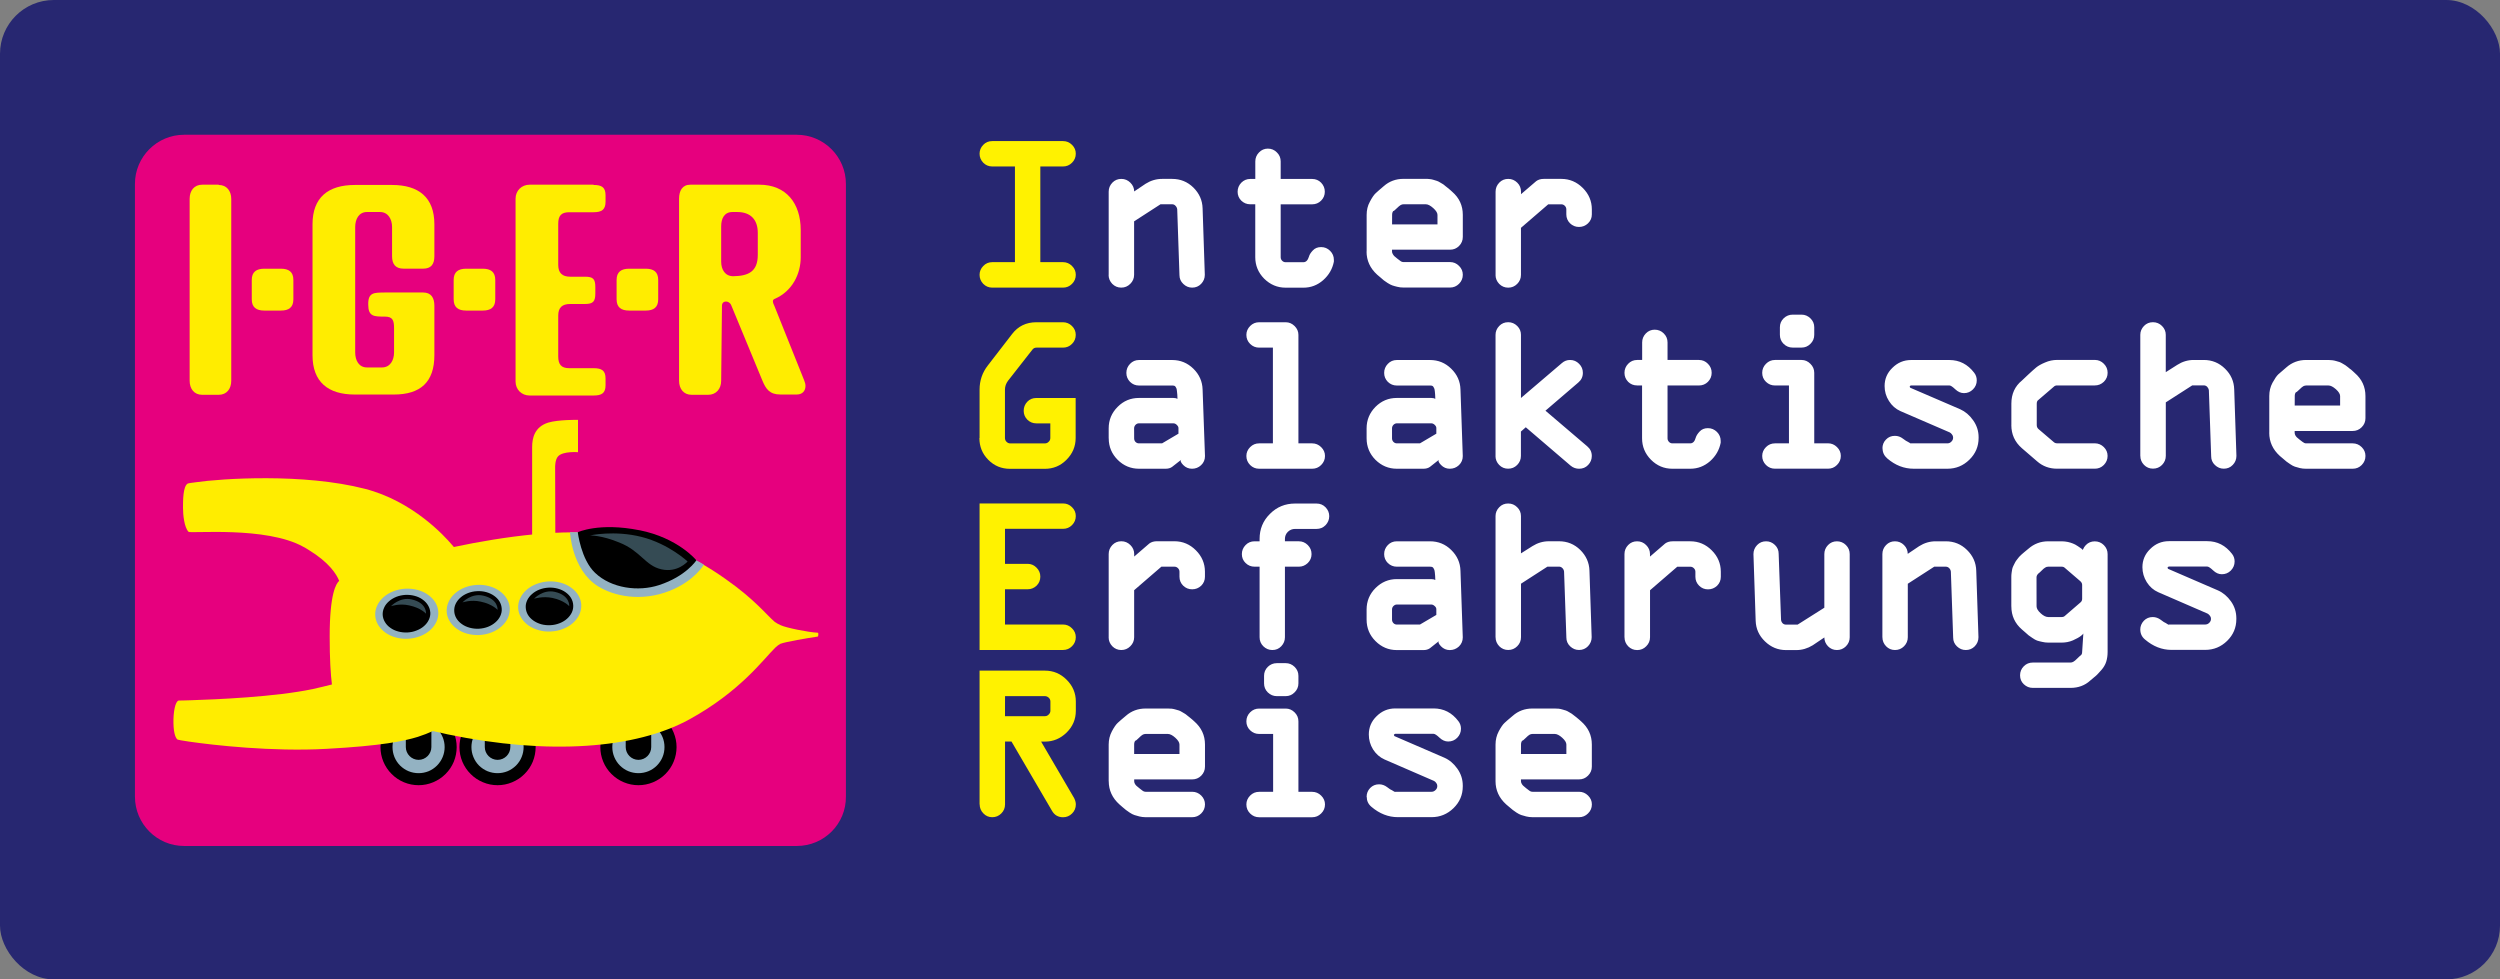 <?xml version="1.0" encoding="UTF-8" standalone="no"?>
<!-- Created with Inkscape (http://www.inkscape.org/) -->

<svg
   width="56.54mm"
   height="22.15mm"
   viewBox="0 0 56.54 22.15"
   version="1.1"
   id="svg5212"
   xmlns="http://www.w3.org/2000/svg"
   xmlns:svg="http://www.w3.org/2000/svg">
  <rect x="0" y="0" width="56.54" height="22.15" fill="#808080" stroke="none"/>
  <defs
     id="defs5209">
    <clipPath
       id="clip-0">
      <path
         clip-rule="nonzero"
         d="M 43.297,43.297 H 88.863 V 88.863 H 43.297 Z m 0,0"
         id="path534" />
    </clipPath>
  </defs>
  <g
     id="layer1"
     transform="translate(-76.73,-137.425)">
    <rect
       style="fill:#272771;fill-opacity:1;stroke-width:0.209;paint-order:markers stroke fill"
       id="rect5735"
       width="56.54"
       height="22.15"
       x="76.73"
       y="137.425"
       ry="1.217" />
    <g
       id="g7887"
       transform="translate(13.131,44.047)">
      <g
         clip-path="url(#clip-0)"
         id="g553"
         transform="matrix(0.353,0,0,0.353,51.367,81.142)">
        <path
           fill-rule="nonzero"
           fill="#e6007e"
           fill-opacity="1"
           d="M 85.699,88.863 H 46.445 c -1.734,0 -3.148,-1.414 -3.148,-3.164 V 46.445 c 0,-1.734 1.414,-3.148 3.148,-3.148 h 39.254 c 1.734,0 3.148,1.414 3.148,3.148 v 39.254 c 0.016,1.75 -1.398,3.164 -3.148,3.164 z m 0,0"
           id="path551" />
      </g>
      <path
         fill-rule="nonzero"
         fill="#000000"
         fill-opacity="1"
         d="m 73.927,110.274 c 0,0.114 -0.022,0.225 -0.065,0.331 -0.044,0.105 -0.106,0.198 -0.187,0.278 -0.081,0.081 -0.174,0.143 -0.28,0.187 -0.106,0.044 -0.215,0.066 -0.329,0.066 -0.114,0 -0.225,-0.022 -0.331,-0.066 -0.105,-0.044 -0.198,-0.106 -0.278,-0.187 -0.081,-0.08 -0.143,-0.174 -0.187,-0.278 -0.044,-0.106 -0.066,-0.216 -0.066,-0.331 0,-0.114 0.022,-0.223 0.066,-0.329 0.044,-0.106 0.106,-0.198 0.187,-0.28 0.08,-0.081 0.174,-0.143 0.278,-0.187 0.106,-0.043 0.216,-0.065 0.331,-0.065 0.114,0 0.223,0.022 0.329,0.065 0.106,0.044 0.198,0.106 0.28,0.187 0.081,0.081 0.143,0.174 0.187,0.28 0.043,0.106 0.065,0.215 0.065,0.329 z m 0,0"
         id="path555"
         style="stroke-width:0.353" />
      <path
         fill-rule="nonzero"
         fill="#93b2c2"
         fill-opacity="1"
         d="m 73.655,110.274 c 0,0.079 -0.015,0.154 -0.045,0.226 -0.03,0.072 -0.073,0.136 -0.128,0.192 -0.055,0.055 -0.119,0.098 -0.19,0.128 -0.073,0.029 -0.147,0.044 -0.226,0.044 -0.079,0 -0.154,-0.015 -0.226,-0.044 -0.072,-0.03 -0.136,-0.073 -0.192,-0.128 -0.055,-0.055 -0.098,-0.12 -0.128,-0.192 -0.029,-0.072 -0.044,-0.147 -0.044,-0.226 0,-0.079 0.015,-0.153 0.044,-0.226 0.03,-0.072 0.073,-0.135 0.128,-0.19 0.055,-0.055 0.12,-0.098 0.192,-0.128 0.072,-0.03 0.147,-0.045 0.226,-0.045 0.079,0 0.153,0.015 0.226,0.045 0.072,0.03 0.135,0.073 0.19,0.128 0.055,0.055 0.098,0.119 0.128,0.19 0.03,0.073 0.045,0.147 0.045,0.226 z m 0,0"
         id="path557"
         style="stroke-width:0.353" />
      <path
         fill-rule="nonzero"
         fill="#000000"
         fill-opacity="1"
         d="m 75.713,110.274 c 0,0.114 -0.022,0.225 -0.065,0.331 -0.044,0.105 -0.106,0.198 -0.187,0.278 -0.08,0.081 -0.174,0.143 -0.28,0.187 -0.105,0.044 -0.215,0.066 -0.329,0.066 -0.114,0 -0.225,-0.022 -0.329,-0.066 -0.106,-0.044 -0.2,-0.106 -0.28,-0.187 -0.081,-0.08 -0.143,-0.174 -0.187,-0.278 -0.044,-0.106 -0.066,-0.216 -0.066,-0.331 0,-0.114 0.022,-0.223 0.066,-0.329 0.044,-0.106 0.106,-0.198 0.187,-0.28 0.08,-0.081 0.174,-0.143 0.28,-0.187 0.105,-0.043 0.215,-0.065 0.329,-0.065 0.114,0 0.225,0.022 0.329,0.065 0.106,0.044 0.2,0.106 0.28,0.187 0.081,0.081 0.143,0.174 0.187,0.28 0.043,0.106 0.065,0.215 0.065,0.329 z m 0,0"
         id="path559"
         style="stroke-width:0.353" />
      <path
         fill-rule="nonzero"
         fill="#93b2c2"
         fill-opacity="1"
         d="m 75.441,110.274 c 0,0.079 -0.015,0.154 -0.045,0.226 -0.029,0.072 -0.072,0.136 -0.127,0.192 -0.057,0.055 -0.12,0.098 -0.192,0.128 -0.073,0.029 -0.147,0.044 -0.226,0.044 -0.079,0 -0.153,-0.015 -0.226,-0.044 -0.072,-0.03 -0.136,-0.073 -0.192,-0.128 -0.055,-0.055 -0.098,-0.12 -0.127,-0.192 -0.03,-0.072 -0.045,-0.147 -0.045,-0.226 0,-0.079 0.015,-0.153 0.045,-0.226 0.029,-0.072 0.072,-0.135 0.127,-0.19 0.055,-0.055 0.12,-0.098 0.192,-0.128 0.073,-0.03 0.147,-0.045 0.226,-0.045 0.079,0 0.153,0.015 0.226,0.045 0.072,0.03 0.135,0.073 0.192,0.128 0.055,0.055 0.098,0.119 0.127,0.19 0.03,0.073 0.045,0.147 0.045,0.226 z m 0,0"
         id="path561"
         style="stroke-width:0.353" />
      <path
         fill-rule="nonzero"
         fill="#000000"
         fill-opacity="1"
         d="m 78.9,110.274 c 0,0.114 -0.022,0.225 -0.066,0.331 -0.043,0.105 -0.106,0.198 -0.186,0.278 -0.081,0.081 -0.175,0.143 -0.28,0.187 -0.106,0.044 -0.216,0.066 -0.331,0.066 -0.114,0 -0.223,-0.022 -0.329,-0.066 -0.106,-0.044 -0.198,-0.106 -0.28,-0.187 -0.08,-0.08 -0.143,-0.174 -0.186,-0.278 -0.044,-0.106 -0.066,-0.216 -0.066,-0.331 0,-0.114 0.022,-0.223 0.066,-0.329 0.043,-0.106 0.106,-0.198 0.186,-0.28 0.081,-0.081 0.174,-0.143 0.28,-0.187 0.106,-0.043 0.215,-0.065 0.329,-0.065 0.114,0 0.225,0.022 0.331,0.065 0.105,0.044 0.198,0.106 0.28,0.187 0.08,0.081 0.143,0.174 0.186,0.28 0.044,0.106 0.066,0.215 0.066,0.329 z m 0,0"
         id="path563"
         style="stroke-width:0.353" />
      <path
         fill-rule="nonzero"
         fill="#93b2c2"
         fill-opacity="1"
         d="m 78.627,110.274 c 0,0.079 -0.014,0.154 -0.044,0.226 -0.03,0.072 -0.073,0.136 -0.128,0.192 -0.055,0.055 -0.119,0.098 -0.192,0.128 -0.072,0.029 -0.147,0.044 -0.226,0.044 -0.077,0 -0.153,-0.015 -0.225,-0.044 -0.073,-0.03 -0.136,-0.073 -0.192,-0.128 -0.055,-0.055 -0.098,-0.12 -0.128,-0.192 -0.03,-0.072 -0.045,-0.147 -0.045,-0.226 0,-0.079 0.015,-0.153 0.045,-0.226 0.03,-0.072 0.073,-0.135 0.128,-0.19 0.055,-0.055 0.119,-0.098 0.192,-0.128 0.072,-0.03 0.147,-0.045 0.225,-0.045 0.079,0 0.154,0.015 0.226,0.045 0.073,0.03 0.136,0.073 0.192,0.128 0.055,0.055 0.098,0.119 0.128,0.19 0.03,0.073 0.044,0.147 0.044,0.226 z m 0,0"
         id="path565"
         style="stroke-width:0.353" />
      <path
         fill-rule="nonzero"
         fill="#000000"
         fill-opacity="1"
         d="m 73.355,110.274 c 0,0.158 -0.131,0.289 -0.289,0.289 -0.158,0 -0.289,-0.131 -0.289,-0.289 v -0.59 h 0.579 z m 0,0"
         id="path567"
         style="stroke-width:0.353" />
      <path
         fill-rule="nonzero"
         fill="#000000"
         fill-opacity="1"
         d="m 75.141,110.274 c 0,0.158 -0.131,0.289 -0.289,0.289 -0.158,0 -0.289,-0.131 -0.289,-0.289 v -0.59 h 0.579 z m 0,0"
         id="path569"
         style="stroke-width:0.353" />
      <path
         fill-rule="nonzero"
         fill="#000000"
         fill-opacity="1"
         d="m 78.327,110.274 c 0,0.158 -0.13,0.289 -0.289,0.289 -0.158,0 -0.288,-0.131 -0.288,-0.289 v -0.59 h 0.577 z m 0,0"
         id="path571"
         style="stroke-width:0.353" />
      <path
         fill-rule="nonzero"
         fill="#ffed00"
         fill-opacity="1"
         d="m 82.098,107.688 c -0.227,-0.011 -0.726,-0.113 -0.845,-0.171 -0.029,-0.011 -0.103,-0.051 -0.131,-0.073 -0.193,-0.164 -0.442,-0.499 -1.112,-0.97 -0.692,-0.488 -1.933,-1.242 -4.309,-1.014 -0.646,0.062 -1.271,0.169 -1.837,0.289 l -0.051,-0.058 c -0.158,-0.186 -0.879,-0.98 -1.962,-1.258 -1.384,-0.357 -3.249,-0.233 -3.832,-0.147 -0.018,0 -0.029,0.006 -0.04,0.006 0,0 -0.005,0 -0.005,0 -0.018,0 -0.029,0.006 -0.045,0.006 0,0 0,0 -0.005,0 -0.012,0 -0.023,0.006 -0.034,0.006 0,0 -0.005,0 -0.005,0 -0.011,0 -0.017,0.006 -0.023,0.006 0,0 0,0 -0.005,0 -0.005,0 -0.011,0.007 -0.017,0.007 -0.102,0.068 -0.102,0.379 -0.102,0.544 0,0.164 0.028,0.442 0.124,0.544 0.04,0.045 1.758,-0.131 2.598,0.34 0.04,0.022 0.073,0.039 0.107,0.062 0.477,0.289 0.641,0.555 0.703,0.708 -0.068,0.057 -0.215,0.289 -0.215,1.254 0,0.515 0.022,0.861 0.051,1.089 -0.131,0.033 -0.271,0.068 -0.426,0.102 -0.85,0.181 -2.205,0.237 -2.773,0.255 -0.124,0.006 -0.266,0.006 -0.266,0.006 -0.08,0.017 -0.125,0.266 -0.119,0.515 0.005,0.249 0.057,0.346 0.095,0.369 0.012,0.006 0.103,0.022 0.256,0.045 0.544,0.079 1.877,0.232 3.107,0.164 1.258,-0.068 1.757,-0.176 2.068,-0.271 0.125,-0.04 0.238,-0.085 0.34,-0.131 0.107,0.022 0.216,0.045 0.329,0.073 2.29,0.477 4.264,0.329 5.478,-0.34 1.151,-0.634 1.667,-1.355 1.939,-1.621 0.045,-0.04 0.08,-0.069 0.113,-0.085 0.114,-0.045 0.619,-0.131 0.845,-0.164 0.018,0 0.018,-0.085 0.007,-0.085 z m 0,0"
         id="path573"
         style="stroke-width:0.353" />
      <path
         fill-rule="nonzero"
         fill="#93b2c2"
         fill-opacity="1"
         d="m 76.49,105.415 c 0,0 0.04,0.85 0.63,1.22 0.362,0.226 0.981,0.362 1.633,0.102 0.561,-0.227 0.765,-0.59 0.765,-0.59 0,0 -0.748,-0.455 -1.524,-0.619 -0.653,-0.136 -1.503,-0.113 -1.503,-0.113 z m 0,0"
         id="path575"
         style="stroke-width:0.353" />
      <path
         fill-rule="nonzero"
         fill="#000000"
         fill-opacity="1"
         d="m 78.061,105.369 c 0.879,0.176 1.287,0.681 1.287,0.681 0,0 -0.233,0.362 -0.845,0.561 -0.466,0.153 -1.078,0.074 -1.446,-0.278 -0.318,-0.3 -0.391,-0.918 -0.391,-0.918 0,0 0.481,-0.227 1.395,-0.045 z m 0,0"
         id="path577"
         style="stroke-width:0.353" />
      <path
         fill-rule="nonzero"
         fill="#354b54"
         fill-opacity="1"
         d="m 76.938,105.488 c 0,0 0.555,-0.124 1.174,0.034 0.617,0.158 1.038,0.555 1.038,0.555 0,0 -0.227,0.262 -0.595,0.176 -0.362,-0.08 -0.466,-0.415 -0.952,-0.606 -0.397,-0.165 -0.664,-0.16 -0.664,-0.16 z m 0,0"
         id="path579"
         style="stroke-width:0.353" />
      <path
         fill-rule="nonzero"
         fill="#93b2c2"
         fill-opacity="1"
         d="m 73.512,107.221 c 0.004,0.074 -0.01,0.147 -0.043,0.219 -0.033,0.072 -0.081,0.135 -0.145,0.192 -0.065,0.057 -0.139,0.102 -0.226,0.135 -0.085,0.033 -0.176,0.052 -0.27,0.057 -0.095,0.006 -0.187,-0.004 -0.276,-0.029 -0.09,-0.023 -0.168,-0.061 -0.238,-0.11 -0.069,-0.05 -0.124,-0.109 -0.164,-0.176 -0.04,-0.068 -0.061,-0.138 -0.065,-0.214 -0.004,-0.074 0.01,-0.149 0.043,-0.219 0.033,-0.072 0.081,-0.135 0.145,-0.192 0.065,-0.057 0.139,-0.102 0.226,-0.135 0.085,-0.033 0.176,-0.052 0.27,-0.058 0.095,-0.004 0.187,0.006 0.276,0.029 0.09,0.025 0.168,0.062 0.238,0.112 0.069,0.05 0.124,0.107 0.164,0.175 0.04,0.068 0.061,0.139 0.065,0.215 z m 0,0"
         id="path581"
         style="stroke-width:0.353" />
      <path
         fill-rule="nonzero"
         fill="#000000"
         fill-opacity="1"
         d="m 73.331,107.229 c 0.003,0.057 -0.008,0.112 -0.033,0.165 -0.025,0.054 -0.061,0.101 -0.109,0.143 -0.048,0.043 -0.105,0.076 -0.171,0.101 -0.065,0.026 -0.132,0.04 -0.204,0.044 -0.07,0.003 -0.141,-0.004 -0.207,-0.022 -0.068,-0.018 -0.127,-0.045 -0.179,-0.083 -0.054,-0.037 -0.094,-0.081 -0.124,-0.132 -0.03,-0.051 -0.047,-0.105 -0.05,-0.16 -0.003,-0.057 0.008,-0.112 0.033,-0.165 0.023,-0.054 0.061,-0.101 0.109,-0.143 0.048,-0.043 0.105,-0.076 0.169,-0.102 0.065,-0.025 0.134,-0.039 0.204,-0.043 0.072,-0.003 0.141,0.004 0.208,0.022 0.068,0.018 0.127,0.045 0.179,0.083 0.052,0.037 0.094,0.081 0.124,0.132 0.03,0.051 0.047,0.103 0.05,0.16 z m 0,0"
         id="path583"
         style="stroke-width:0.353" />
      <path
         fill-rule="nonzero"
         fill="#354b54"
         fill-opacity="1"
         d="m 72.441,107.088 c 0,0 0.198,-0.216 0.471,-0.153 0.346,0.079 0.322,0.322 0.322,0.322 0,0 -0.113,-0.13 -0.379,-0.187 -0.222,-0.051 -0.415,0.018 -0.415,0.018 z m 0,0"
         id="path585"
         style="stroke-width:0.353" />
      <path
         fill-rule="nonzero"
         fill="#93b2c2"
         fill-opacity="1"
         d="m 75.128,107.136 c 0.004,0.074 -0.011,0.147 -0.043,0.219 -0.033,0.072 -0.081,0.135 -0.146,0.192 -0.063,0.057 -0.139,0.102 -0.225,0.135 -0.085,0.033 -0.176,0.052 -0.271,0.058 -0.094,0.004 -0.186,-0.006 -0.274,-0.029 -0.09,-0.025 -0.168,-0.062 -0.238,-0.112 -0.069,-0.05 -0.124,-0.107 -0.164,-0.175 -0.04,-0.068 -0.062,-0.139 -0.066,-0.215 -0.003,-0.074 0.011,-0.147 0.044,-0.219 0.032,-0.072 0.08,-0.135 0.145,-0.192 0.065,-0.057 0.139,-0.102 0.225,-0.135 0.087,-0.033 0.176,-0.052 0.271,-0.057 0.095,-0.006 0.186,0.004 0.276,0.029 0.088,0.023 0.168,0.061 0.237,0.11 0.07,0.05 0.125,0.109 0.164,0.176 0.04,0.068 0.062,0.138 0.066,0.214 z m 0,0"
         id="path587"
         style="stroke-width:0.353" />
      <path
         fill-rule="nonzero"
         fill="#000000"
         fill-opacity="1"
         d="m 74.946,107.145 c 0.004,0.055 -0.007,0.11 -0.032,0.164 -0.025,0.054 -0.062,0.102 -0.11,0.143 -0.048,0.043 -0.105,0.077 -0.169,0.102 -0.065,0.025 -0.132,0.039 -0.204,0.043 -0.072,0.004 -0.141,-0.004 -0.208,-0.022 -0.066,-0.018 -0.127,-0.045 -0.179,-0.083 -0.052,-0.037 -0.094,-0.081 -0.124,-0.132 -0.029,-0.05 -0.045,-0.103 -0.048,-0.16 -0.003,-0.057 0.007,-0.112 0.032,-0.165 0.025,-0.052 0.062,-0.101 0.11,-0.143 0.048,-0.043 0.105,-0.076 0.169,-0.101 0.065,-0.025 0.132,-0.04 0.204,-0.043 0.072,-0.004 0.141,0.003 0.208,0.021 0.066,0.018 0.127,0.047 0.179,0.084 0.052,0.037 0.094,0.08 0.124,0.131 0.029,0.051 0.045,0.105 0.048,0.161 z m 0,0"
         id="path589"
         style="stroke-width:0.353" />
      <path
         fill-rule="nonzero"
         fill="#354b54"
         fill-opacity="1"
         d="m 74.058,107.002 c 0,0 0.198,-0.215 0.47,-0.153 0.346,0.08 0.324,0.322 0.324,0.322 0,0 -0.113,-0.13 -0.38,-0.186 -0.22,-0.051 -0.413,0.017 -0.413,0.017 z m 0,0"
         id="path591"
         style="stroke-width:0.353" />
      <path
         fill-rule="nonzero"
         fill="#93b2c2"
         fill-opacity="1"
         d="m 76.745,107.056 c 0.004,0.076 -0.011,0.149 -0.043,0.22 -0.033,0.07 -0.081,0.135 -0.146,0.192 -0.063,0.057 -0.139,0.101 -0.225,0.134 -0.085,0.035 -0.176,0.052 -0.271,0.058 -0.094,0.006 -0.186,-0.004 -0.274,-0.029 -0.09,-0.025 -0.168,-0.061 -0.238,-0.11 -0.07,-0.05 -0.124,-0.109 -0.164,-0.176 -0.04,-0.068 -0.062,-0.139 -0.066,-0.214 -0.004,-0.076 0.011,-0.149 0.044,-0.219 0.032,-0.072 0.08,-0.136 0.145,-0.193 0.065,-0.057 0.139,-0.101 0.225,-0.134 0.087,-0.033 0.176,-0.052 0.271,-0.058 0.095,-0.004 0.186,0.006 0.276,0.029 0.088,0.025 0.168,0.062 0.237,0.112 0.07,0.05 0.124,0.107 0.164,0.175 0.04,0.068 0.062,0.139 0.066,0.214 z m 0,0"
         id="path593"
         style="stroke-width:0.353" />
      <path
         fill-rule="nonzero"
         fill="#000000"
         fill-opacity="1"
         d="m 76.563,107.065 c 0.003,0.057 -0.007,0.112 -0.032,0.165 -0.025,0.052 -0.062,0.101 -0.11,0.143 -0.048,0.043 -0.105,0.076 -0.169,0.101 -0.065,0.025 -0.132,0.04 -0.204,0.043 -0.072,0.004 -0.141,-0.003 -0.208,-0.021 -0.066,-0.019 -0.127,-0.047 -0.179,-0.084 -0.052,-0.037 -0.094,-0.08 -0.124,-0.131 -0.029,-0.051 -0.045,-0.105 -0.048,-0.161 -0.004,-0.055 0.007,-0.11 0.032,-0.164 0.025,-0.054 0.062,-0.102 0.11,-0.143 0.048,-0.043 0.105,-0.077 0.169,-0.102 0.065,-0.025 0.132,-0.039 0.204,-0.043 0.072,-0.004 0.141,0.004 0.208,0.022 0.066,0.018 0.127,0.045 0.179,0.083 0.052,0.037 0.094,0.081 0.124,0.132 0.029,0.05 0.045,0.103 0.048,0.16 z m 0,0"
         id="path595"
         style="stroke-width:0.353" />
      <path
         fill-rule="nonzero"
         fill="#354b54"
         fill-opacity="1"
         d="m 75.679,106.917 c 0,0 0.198,-0.215 0.47,-0.153 0.346,0.08 0.324,0.324 0.324,0.324 0,0 -0.114,-0.131 -0.38,-0.187 -0.22,-0.045 -0.413,0.017 -0.413,0.017 z m 0,0"
         id="path597"
         style="stroke-width:0.353" />
      <path
         fill-rule="nonzero"
         fill="#ffed00"
         fill-opacity="1"
         d="m 75.634,105.851 c 0,0 0,-2.161 0,-2.365 0,-0.204 0.057,-0.453 0.362,-0.55 0.227,-0.069 0.675,-0.063 0.675,-0.063 v 0.732 c 0,0 -0.335,-0.028 -0.448,0.091 -0.074,0.074 -0.069,0.249 -0.069,0.249 l 0.005,1.815 z m 0,0"
         id="path599"
         style="stroke-width:0.353" />
      <path
         fill-rule="nonzero"
         fill="#ffed00"
         fill-opacity="1"
         d="m 68.545,97.561 c 0.182,0 0.284,0.136 0.284,0.317 v 4.112 c 0,0.181 -0.102,0.317 -0.284,0.317 H 68.172 c -0.182,0 -0.284,-0.136 -0.284,-0.317 v -4.118 c 0,-0.181 0.102,-0.317 0.284,-0.317 h 0.373 z m 0,0"
         id="path601"
         style="stroke-width:0.353" />
      <path
         fill-rule="nonzero"
         fill="#ffed00"
         fill-opacity="1"
         d="m 69.952,99.455 c 0.181,0 0.282,0.074 0.282,0.255 v 0.437 c 0,0.182 -0.102,0.255 -0.282,0.255 h -0.375 c -0.181,0 -0.284,-0.073 -0.284,-0.255 v -0.437 c 0,-0.181 0.103,-0.255 0.284,-0.255 z m 0,0"
         id="path603"
         style="stroke-width:0.353" />
      <path
         fill-rule="nonzero"
         fill="#ffed00"
         fill-opacity="1"
         d="m 72.294,99.993 h 0.874 c 0.182,0 0.255,0.12 0.255,0.3 v 1.118 c 0,0.606 -0.311,0.89 -0.919,0.89 h -0.878 c -0.608,0 -0.959,-0.284 -0.959,-0.89 v -2.96 c 0,-0.606 0.351,-0.89 0.959,-0.89 h 0.839 c 0.606,0 0.958,0.284 0.958,0.89 v 0.721 c 0,0.181 -0.073,0.282 -0.255,0.282 h -0.442 c -0.182,0 -0.26,-0.102 -0.26,-0.282 v -0.659 c 0,-0.181 -0.091,-0.34 -0.273,-0.34 h -0.295 c -0.182,0 -0.266,0.16 -0.266,0.34 v 2.836 c 0,0.181 0.084,0.339 0.266,0.339 h 0.34 c 0.182,0 0.273,-0.158 0.273,-0.339 v -0.544 c 0,-0.182 -0.029,-0.267 -0.211,-0.267 -0.244,0 -0.373,0 -0.373,-0.271 -0.005,-0.273 0.124,-0.273 0.368,-0.273 z m 0,0"
         id="path605"
         style="stroke-width:0.353" />
      <path
         fill-rule="nonzero"
         fill="#ffed00"
         fill-opacity="1"
         d="m 74.516,99.455 c 0.182,0 0.284,0.074 0.284,0.255 v 0.437 c 0,0.182 -0.102,0.255 -0.284,0.255 H 74.143 c -0.182,0 -0.284,-0.073 -0.284,-0.255 v -0.437 c 0,-0.181 0.102,-0.255 0.284,-0.255 z m 0,0"
         id="path607"
         style="stroke-width:0.353" />
      <path
         fill-rule="nonzero"
         fill="#ffed00"
         fill-opacity="1"
         d="m 77.023,97.561 c 0.182,0 0.271,0.051 0.271,0.233 v 0.147 c 0,0.181 -0.09,0.237 -0.271,0.237 h -0.55 c -0.182,0 -0.249,0.08 -0.249,0.262 v 0.93 c 0,0.181 0.091,0.266 0.271,0.266 h 0.335 c 0.182,0 0.233,0.051 0.233,0.233 v 0.147 c 0,0.181 -0.051,0.237 -0.233,0.237 h -0.335 c -0.181,0 -0.271,0.08 -0.271,0.262 v 0.923 c 0,0.182 0.068,0.267 0.249,0.267 h 0.55 c 0.182,0 0.271,0.051 0.271,0.233 v 0.153 c 0,0.181 -0.09,0.232 -0.271,0.232 h -1.446 c -0.182,0 -0.318,-0.135 -0.318,-0.317 v -4.134 c 0,-0.181 0.136,-0.317 0.318,-0.317 h 1.446 z m 0,0"
         id="path609"
         style="stroke-width:0.353" />
      <path
         fill-rule="nonzero"
         fill="#ffed00"
         fill-opacity="1"
         d="m 78.203,99.455 c 0.181,0 0.282,0.074 0.282,0.255 v 0.437 c 0,0.182 -0.102,0.255 -0.282,0.255 h -0.375 c -0.181,0 -0.284,-0.073 -0.284,-0.255 v -0.437 c 0,-0.181 0.103,-0.255 0.284,-0.255 z m 0,0"
         id="path611"
         style="stroke-width:0.353" />
      <path
         fill-rule="nonzero"
         fill="#ffed00"
         fill-opacity="1"
         d="m 79.909,101.99 c 0,0.181 -0.113,0.317 -0.295,0.317 h -0.373 c -0.182,0 -0.284,-0.136 -0.284,-0.317 v -4.118 c 0,-0.181 0.074,-0.317 0.255,-0.317 h 1.56 c 0.606,0 0.936,0.419 0.936,1.027 v 0.617 c 0,0.362 -0.182,0.766 -0.595,0.941 -0.023,0.011 -0.034,0.029 -0.034,0.051 0,0.034 0.017,0.074 0.034,0.107 l 0.674,1.684 c 0.018,0.045 0.029,0.085 0.029,0.125 0,0.119 -0.08,0.193 -0.193,0.193 h -0.375 c -0.244,0 -0.328,-0.125 -0.408,-0.318 l -0.703,-1.7 c -0.023,-0.057 -0.074,-0.085 -0.12,-0.085 -0.051,0 -0.09,0.034 -0.09,0.097 z m 0.828,-2.847 v -0.499 c 0,-0.3 -0.164,-0.471 -0.464,-0.471 h -0.109 c -0.181,0 -0.255,0.142 -0.255,0.324 v 0.799 c 0,0.182 0.091,0.329 0.273,0.329 0.34,-0.005 0.555,-0.102 0.555,-0.482 z m 0,0"
         id="path613"
         style="stroke-width:0.353" />
      <path
         fill-rule="nonzero"
         fill="#fff200"
         fill-opacity="1"
         d="m 85.753,99.594 c 0,-0.077 0.028,-0.143 0.083,-0.2 0.055,-0.058 0.123,-0.087 0.203,-0.087 h 0.514 v -2.164 h -0.514 c -0.08,0 -0.147,-0.029 -0.203,-0.085 -0.055,-0.058 -0.083,-0.125 -0.083,-0.204 0,-0.076 0.028,-0.143 0.083,-0.2 0.055,-0.058 0.123,-0.085 0.203,-0.085 h 1.601 c 0.08,0 0.147,0.028 0.204,0.085 0.058,0.057 0.085,0.123 0.085,0.2 0,0.079 -0.028,0.147 -0.085,0.204 -0.057,0.057 -0.124,0.085 -0.204,0.085 h -0.513 v 2.164 h 0.513 c 0.08,0 0.147,0.029 0.204,0.087 0.058,0.057 0.085,0.123 0.085,0.2 0,0.079 -0.028,0.147 -0.085,0.204 -0.057,0.057 -0.124,0.085 -0.204,0.085 h -1.601 c -0.08,0 -0.147,-0.029 -0.203,-0.085 -0.055,-0.058 -0.083,-0.125 -0.083,-0.204 z m 0,0"
         id="path615"
         style="stroke-width:0.353" />
      <path
         fill-rule="nonzero"
         fill="#ababab"
         fill-opacity="1"
         d="m 88.673,99.594 v -1.881 c 0,-0.079 0.028,-0.146 0.083,-0.204 0.055,-0.057 0.123,-0.085 0.203,-0.085 0.08,0 0.147,0.029 0.204,0.085 0.058,0.057 0.087,0.124 0.087,0.204 h -0.008 l 0.266,-0.179 c 0.116,-0.073 0.24,-0.11 0.372,-0.11 H 90.109 c 0.186,0 0.346,0.065 0.48,0.196 0.132,0.131 0.203,0.287 0.208,0.47 l 0.05,1.503 c 0,0.08 -0.028,0.147 -0.083,0.205 -0.055,0.057 -0.123,0.085 -0.203,0.085 -0.077,0 -0.143,-0.028 -0.2,-0.083 -0.058,-0.055 -0.087,-0.121 -0.087,-0.198 l -0.051,-1.491 c -0.004,-0.03 -0.017,-0.057 -0.039,-0.079 -0.021,-0.023 -0.045,-0.034 -0.076,-0.034 h -0.263 l -0.597,0.386 v 1.21 c 0,0.079 -0.029,0.147 -0.087,0.204 -0.057,0.057 -0.124,0.085 -0.204,0.085 -0.08,0 -0.147,-0.029 -0.203,-0.085 -0.055,-0.058 -0.083,-0.125 -0.083,-0.204 z m 2.999,-1.678 c -0.055,-0.055 -0.083,-0.123 -0.083,-0.201 0,-0.08 0.028,-0.147 0.083,-0.205 0.057,-0.057 0.124,-0.085 0.204,-0.085 h 0.113 v -0.395 c 0,-0.08 0.028,-0.147 0.083,-0.204 0.055,-0.058 0.123,-0.087 0.201,-0.087 0.081,0 0.149,0.029 0.205,0.087 0.058,0.057 0.085,0.124 0.085,0.204 v 0.395 h 0.711 c 0.081,0 0.149,0.029 0.204,0.085 0.055,0.058 0.083,0.125 0.083,0.205 0,0.079 -0.029,0.146 -0.084,0.201 -0.055,0.055 -0.123,0.083 -0.203,0.083 h -0.711 v 1.196 c 0,0.032 0.011,0.058 0.033,0.08 0.022,0.022 0.047,0.033 0.077,0.033 h 0.404 c 0.029,0 0.055,-0.011 0.076,-0.033 0.021,-0.022 0.037,-0.054 0.05,-0.095 0.011,-0.043 0.04,-0.088 0.087,-0.138 0.047,-0.051 0.109,-0.076 0.187,-0.076 0.08,0 0.147,0.028 0.204,0.085 0.057,0.057 0.085,0.124 0.085,0.204 v 0.04 c -0.032,0.164 -0.112,0.303 -0.241,0.418 -0.13,0.114 -0.278,0.171 -0.448,0.171 H 92.673 c -0.186,0 -0.347,-0.069 -0.484,-0.204 -0.134,-0.136 -0.201,-0.299 -0.201,-0.485 V 97.998 h -0.113 c -0.08,0 -0.147,-0.028 -0.204,-0.083 z m 2.835,1.153 v -0.831 c 0,-0.109 0.023,-0.208 0.073,-0.298 0.048,-0.092 0.092,-0.156 0.131,-0.192 0.039,-0.036 0.099,-0.09 0.183,-0.16 0.125,-0.11 0.274,-0.165 0.446,-0.165 h 0.504 c 0.03,0 0.059,0.001 0.088,0.005 0.03,0.003 0.059,0.008 0.09,0.018 0.03,0.008 0.055,0.017 0.074,0.023 0.019,0.005 0.044,0.018 0.073,0.036 0.029,0.017 0.048,0.029 0.061,0.036 0.011,0.005 0.03,0.021 0.057,0.044 0.026,0.022 0.043,0.034 0.047,0.037 0.007,0.003 0.028,0.021 0.063,0.052 l 0.044,0.04 c 0.161,0.139 0.241,0.314 0.241,0.522 v 0.5 c 0,0.08 -0.028,0.147 -0.085,0.205 -0.057,0.057 -0.124,0.084 -0.204,0.084 h -1.312 v 0.041 c 0,0.018 0.005,0.037 0.017,0.057 0.01,0.019 0.022,0.034 0.034,0.047 0.014,0.012 0.036,0.03 0.066,0.055 0.032,0.025 0.052,0.041 0.063,0.048 0.026,0.022 0.052,0.032 0.079,0.032 h 1.053 c 0.08,0 0.147,0.029 0.204,0.087 0.058,0.057 0.085,0.123 0.085,0.2 0,0.079 -0.028,0.147 -0.085,0.204 -0.057,0.057 -0.124,0.085 -0.204,0.085 h -1.053 c -0.05,0 -0.096,-0.005 -0.141,-0.017 -0.044,-0.01 -0.081,-0.021 -0.113,-0.032 -0.03,-0.011 -0.066,-0.029 -0.106,-0.055 -0.04,-0.028 -0.068,-0.047 -0.084,-0.058 -0.017,-0.012 -0.043,-0.036 -0.079,-0.068 -0.037,-0.032 -0.061,-0.052 -0.072,-0.061 -0.16,-0.145 -0.24,-0.32 -0.24,-0.525 z m 0.575,-0.616 h 1.027 v -0.215 c 0,-0.045 -0.032,-0.096 -0.095,-0.153 -0.065,-0.058 -0.12,-0.087 -0.168,-0.087 h -0.504 c -0.023,0 -0.045,0.005 -0.066,0.018 -0.019,0.01 -0.05,0.036 -0.091,0.076 -0.04,0.041 -0.066,0.061 -0.076,0.059 -0.018,0.022 -0.026,0.051 -0.026,0.087 z m 2.341,1.141 v -1.881 c 0,-0.079 0.028,-0.146 0.083,-0.204 0.055,-0.057 0.123,-0.085 0.203,-0.085 0.08,0 0.147,0.029 0.204,0.085 0.058,0.057 0.085,0.124 0.085,0.204 v 0.057 l 0.345,-0.296 c 0.045,-0.033 0.102,-0.05 0.169,-0.05 h 0.398 c 0.187,0 0.349,0.069 0.485,0.205 0.136,0.135 0.205,0.298 0.205,0.484 v 0.114 c 0,0.08 -0.029,0.147 -0.087,0.203 -0.057,0.054 -0.125,0.081 -0.204,0.081 -0.079,0 -0.146,-0.028 -0.203,-0.083 -0.055,-0.055 -0.083,-0.123 -0.083,-0.201 v -0.114 c 0,-0.03 -0.011,-0.057 -0.034,-0.08 -0.022,-0.022 -0.048,-0.034 -0.08,-0.034 h -0.295 l -0.617,0.532 v 1.064 c 0,0.079 -0.028,0.147 -0.085,0.204 -0.057,0.057 -0.124,0.085 -0.204,0.085 -0.08,0 -0.147,-0.029 -0.203,-0.085 -0.055,-0.058 -0.083,-0.125 -0.083,-0.204 z m 0,0"
         id="path617"
         style="fill:#ffffff;fill-opacity:1;stroke-width:0.353" />
      <path
         fill-rule="nonzero"
         fill="#fff200"
         fill-opacity="1"
         d="m 85.753,103.283 v -1.093 c 0,-0.204 0.062,-0.387 0.187,-0.547 l 0.548,-0.71 c 0.136,-0.178 0.32,-0.267 0.55,-0.267 h 0.601 c 0.08,0 0.147,0.029 0.204,0.085 0.058,0.057 0.085,0.124 0.085,0.2 0,0.08 -0.028,0.149 -0.085,0.205 -0.057,0.057 -0.124,0.084 -0.204,0.084 h -0.601 c -0.04,0 -0.07,0.017 -0.094,0.05 l -0.548,0.7 c -0.045,0.061 -0.069,0.127 -0.069,0.2 v 1.093 c 0,0.035 0.012,0.063 0.036,0.087 0.023,0.023 0.051,0.036 0.081,0.036 h 0.787 c 0.032,0 0.061,-0.012 0.085,-0.037 0.025,-0.023 0.037,-0.052 0.037,-0.085 v -0.331 h -0.316 c -0.08,0 -0.147,-0.028 -0.203,-0.083 -0.055,-0.055 -0.083,-0.123 -0.083,-0.201 0,-0.08 0.028,-0.149 0.081,-0.205 0.055,-0.058 0.123,-0.085 0.204,-0.085 h 0.89 v 0.905 c 0,0.19 -0.069,0.354 -0.207,0.492 -0.136,0.138 -0.3,0.205 -0.491,0.205 h -0.787 c -0.193,0 -0.357,-0.068 -0.491,-0.204 -0.135,-0.136 -0.201,-0.3 -0.201,-0.493 z m 0,0"
         id="path619"
         style="stroke-width:0.353" />
      <path
         fill-rule="nonzero"
         fill="#ababab"
         fill-opacity="1"
         d="m 88.673,103.292 v -0.227 c 0,-0.189 0.068,-0.351 0.203,-0.486 0.134,-0.135 0.295,-0.201 0.482,-0.201 h 0.779 c 0.074,0 0.127,0.028 0.158,0.083 -0.043,0.001 -0.065,-0.021 -0.066,-0.063 -0.001,-0.044 -0.003,-0.074 -0.004,-0.094 -0.001,-0.019 -0.004,-0.044 -0.008,-0.077 -0.003,-0.033 -0.007,-0.055 -0.012,-0.066 -0.004,-0.011 -0.011,-0.023 -0.019,-0.035 -0.008,-0.012 -0.018,-0.019 -0.028,-0.023 -0.011,-0.004 -0.026,-0.006 -0.048,-0.006 h -0.751 c -0.08,0 -0.147,-0.028 -0.203,-0.083 -0.055,-0.057 -0.083,-0.123 -0.083,-0.203 0,-0.079 0.028,-0.147 0.083,-0.204 0.055,-0.058 0.123,-0.087 0.203,-0.087 H 90.109 c 0.186,0 0.346,0.066 0.48,0.197 0.132,0.13 0.203,0.287 0.208,0.47 l 0.054,1.506 c 0,0.081 -0.029,0.15 -0.088,0.205 -0.058,0.055 -0.127,0.081 -0.205,0.081 -0.077,0 -0.145,-0.028 -0.2,-0.085 -0.055,-0.057 -0.07,-0.097 -0.044,-0.119 l -0.208,0.163 c -0.039,0.028 -0.088,0.041 -0.146,0.041 h -0.601 c -0.187,0 -0.349,-0.068 -0.482,-0.201 -0.135,-0.135 -0.203,-0.298 -0.203,-0.486 z m 0.576,0 c 0,0.032 0.01,0.058 0.03,0.08 0.022,0.022 0.048,0.033 0.079,0.033 h 0.522 l 0.371,-0.219 v -0.128 c 0,-0.025 -0.014,-0.048 -0.039,-0.072 -0.023,-0.023 -0.05,-0.034 -0.076,-0.034 h -0.779 c -0.029,0 -0.054,0.011 -0.076,0.033 -0.022,0.023 -0.033,0.05 -0.033,0.08 z m 2.538,0.398 c 0,-0.077 0.029,-0.143 0.085,-0.2 0.057,-0.057 0.124,-0.085 0.204,-0.085 h 0.311 v -2.165 h -0.311 c -0.08,0 -0.147,-0.028 -0.204,-0.084 -0.057,-0.057 -0.085,-0.125 -0.085,-0.205 0,-0.076 0.029,-0.143 0.085,-0.2 0.057,-0.057 0.124,-0.085 0.204,-0.085 h 0.601 c 0.077,0 0.143,0.029 0.2,0.085 0.058,0.057 0.087,0.124 0.087,0.2 v 2.454 h 0.31 c 0.08,0 0.147,0.029 0.204,0.085 0.058,0.057 0.087,0.123 0.087,0.2 0,0.08 -0.029,0.147 -0.087,0.205 -0.057,0.057 -0.124,0.084 -0.204,0.084 h -1.198 c -0.08,0 -0.147,-0.028 -0.204,-0.084 -0.057,-0.058 -0.085,-0.125 -0.085,-0.205 z m 2.719,-0.398 v -0.227 c 0,-0.189 0.068,-0.351 0.201,-0.486 0.135,-0.135 0.296,-0.201 0.482,-0.201 h 0.78 c 0.073,0 0.125,0.028 0.157,0.083 -0.043,0.001 -0.065,-0.021 -0.066,-0.063 -0.001,-0.044 -0.003,-0.074 -0.004,-0.094 0,-0.019 -0.003,-0.044 -0.007,-0.077 -0.004,-0.033 -0.008,-0.055 -0.014,-0.066 -0.004,-0.011 -0.011,-0.023 -0.019,-0.035 -0.008,-0.012 -0.017,-0.019 -0.028,-0.023 -0.01,-0.004 -0.026,-0.006 -0.048,-0.006 h -0.751 c -0.079,0 -0.146,-0.028 -0.203,-0.083 -0.055,-0.057 -0.083,-0.123 -0.083,-0.203 0,-0.079 0.028,-0.147 0.083,-0.204 0.055,-0.058 0.123,-0.087 0.203,-0.087 h 0.751 c 0.187,0 0.347,0.066 0.48,0.197 0.134,0.13 0.204,0.287 0.209,0.47 l 0.052,1.506 c 0,0.081 -0.029,0.15 -0.087,0.205 -0.059,0.055 -0.127,0.081 -0.207,0.081 -0.077,0 -0.143,-0.028 -0.198,-0.085 -0.055,-0.057 -0.07,-0.097 -0.045,-0.119 l -0.207,0.163 c -0.04,0.028 -0.088,0.041 -0.146,0.041 h -0.602 c -0.186,0 -0.347,-0.068 -0.482,-0.201 -0.134,-0.135 -0.201,-0.298 -0.201,-0.486 z m 0.575,0 c 0,0.032 0.011,0.058 0.032,0.08 0.022,0.022 0.048,0.033 0.077,0.033 h 0.522 l 0.371,-0.219 v -0.128 c 0,-0.025 -0.012,-0.048 -0.037,-0.072 -0.025,-0.023 -0.05,-0.034 -0.076,-0.034 H 95.19 c -0.028,0 -0.052,0.011 -0.076,0.033 -0.022,0.023 -0.033,0.05 -0.033,0.08 z m 2.341,0.398 v -2.74 c 0,-0.076 0.028,-0.142 0.083,-0.2 0.055,-0.057 0.123,-0.085 0.203,-0.085 0.08,0 0.147,0.029 0.204,0.085 0.058,0.057 0.085,0.124 0.085,0.2 v 1.429 l 0.926,-0.79 c 0.054,-0.047 0.114,-0.07 0.185,-0.07 0.08,0 0.147,0.029 0.204,0.087 0.057,0.057 0.085,0.124 0.085,0.204 0,0.088 -0.034,0.161 -0.102,0.218 l -0.744,0.638 0.945,0.806 c 0.069,0.058 0.103,0.13 0.103,0.218 0,0.079 -0.028,0.147 -0.083,0.204 -0.055,0.058 -0.123,0.085 -0.204,0.085 -0.07,0 -0.134,-0.022 -0.19,-0.068 l -1.016,-0.87 -0.11,0.097 v 0.551 c 0,0.08 -0.028,0.147 -0.085,0.205 -0.057,0.057 -0.124,0.084 -0.204,0.084 -0.08,0 -0.147,-0.028 -0.203,-0.085 -0.055,-0.057 -0.083,-0.125 -0.083,-0.204 z m 2.999,-1.677 c -0.055,-0.057 -0.083,-0.123 -0.083,-0.203 0,-0.079 0.028,-0.147 0.083,-0.204 0.055,-0.058 0.123,-0.087 0.204,-0.087 h 0.113 v -0.396 c 0,-0.079 0.028,-0.146 0.083,-0.204 0.055,-0.057 0.123,-0.085 0.201,-0.085 0.08,0 0.149,0.029 0.205,0.085 0.057,0.057 0.085,0.124 0.085,0.204 v 0.396 h 0.711 c 0.08,0 0.147,0.029 0.203,0.087 0.057,0.057 0.084,0.125 0.084,0.204 0,0.08 -0.029,0.146 -0.084,0.203 -0.055,0.055 -0.123,0.083 -0.203,0.083 h -0.711 v 1.196 c 0,0.03 0.011,0.057 0.033,0.08 0.021,0.022 0.047,0.033 0.077,0.033 h 0.404 c 0.029,0 0.054,-0.011 0.076,-0.033 0.021,-0.023 0.037,-0.055 0.048,-0.097 0.012,-0.041 0.041,-0.088 0.088,-0.138 0.047,-0.051 0.109,-0.076 0.187,-0.076 0.079,0 0.147,0.029 0.204,0.085 0.057,0.057 0.085,0.125 0.085,0.204 v 0.041 c -0.032,0.164 -0.112,0.303 -0.241,0.418 -0.13,0.113 -0.278,0.17 -0.448,0.17 h -0.404 c -0.187,0 -0.349,-0.068 -0.484,-0.204 -0.134,-0.136 -0.201,-0.298 -0.201,-0.484 v -1.196 h -0.113 c -0.08,0 -0.147,-0.028 -0.204,-0.083 z m 3.032,1.677 c 0,-0.077 0.029,-0.143 0.085,-0.2 0.057,-0.057 0.124,-0.085 0.204,-0.085 h 0.316 v -1.309 h -0.316 c -0.08,0 -0.147,-0.028 -0.204,-0.083 -0.057,-0.055 -0.085,-0.123 -0.085,-0.203 0,-0.08 0.029,-0.147 0.085,-0.204 0.057,-0.058 0.124,-0.087 0.204,-0.087 h 0.601 c 0.077,0 0.143,0.029 0.2,0.087 0.058,0.057 0.087,0.124 0.087,0.204 v 1.594 h 0.311 c 0.079,0 0.146,0.029 0.203,0.085 0.058,0.057 0.087,0.123 0.087,0.2 0,0.08 -0.029,0.147 -0.087,0.205 -0.057,0.057 -0.124,0.084 -0.203,0.084 h -1.199 c -0.08,0 -0.147,-0.028 -0.204,-0.084 -0.057,-0.058 -0.085,-0.125 -0.085,-0.205 z m 0.4,-2.74 v -0.17 c 0,-0.08 0.028,-0.147 0.085,-0.203 0.057,-0.055 0.125,-0.083 0.204,-0.083 h 0.201 c 0.077,0 0.143,0.028 0.2,0.083 0.058,0.055 0.087,0.123 0.087,0.203 v 0.17 c 0,0.08 -0.029,0.149 -0.087,0.205 -0.057,0.057 -0.123,0.084 -0.2,0.084 h -0.201 c -0.08,0 -0.147,-0.028 -0.205,-0.084 -0.057,-0.057 -0.084,-0.125 -0.084,-0.205 z m 2.319,2.57 c 0,-0.079 0.026,-0.146 0.08,-0.201 0.054,-0.057 0.121,-0.084 0.201,-0.084 0.068,0 0.128,0.021 0.182,0.063 0.055,0.041 0.092,0.066 0.112,0.072 0.008,0.004 0.023,0.012 0.043,0.025 0.021,0.014 0.03,0.017 0.03,0.01 h 0.82 c 0.035,0 0.065,-0.012 0.091,-0.039 0.026,-0.026 0.039,-0.054 0.039,-0.084 v -0.015 c 0,-0.021 -0.008,-0.043 -0.025,-0.063 -0.015,-0.022 -0.033,-0.037 -0.052,-0.047 l -1.115,-0.482 c -0.107,-0.048 -0.194,-0.124 -0.259,-0.229 -0.066,-0.103 -0.098,-0.216 -0.098,-0.338 0,-0.16 0.058,-0.296 0.174,-0.409 0.119,-0.119 0.26,-0.179 0.426,-0.179 h 0.864 c 0.229,0 0.416,0.097 0.562,0.288 0.039,0.05 0.058,0.107 0.058,0.172 0,0.079 -0.028,0.147 -0.085,0.204 -0.057,0.057 -0.124,0.085 -0.204,0.085 -0.07,0 -0.136,-0.029 -0.197,-0.087 -0.061,-0.058 -0.105,-0.087 -0.134,-0.087 h -0.864 c -0.008,0 -0.015,0.003 -0.022,0.01 -0.007,0.006 -0.01,0.01 -0.01,0.01 0.001,0.019 0.007,0.03 0.014,0.033 l 1.126,0.485 c 0.116,0.052 0.214,0.135 0.295,0.251 0.081,0.114 0.123,0.241 0.123,0.383 v 0.015 c 0,0.193 -0.07,0.358 -0.209,0.493 -0.138,0.136 -0.305,0.204 -0.496,0.204 h -0.762 c -0.218,0 -0.418,-0.077 -0.599,-0.233 -0.07,-0.061 -0.106,-0.135 -0.106,-0.226 z m 2.916,-0.529 v -0.484 c 0,-0.22 0.08,-0.394 0.24,-0.524 0.022,-0.021 0.069,-0.065 0.142,-0.134 0.074,-0.069 0.134,-0.123 0.179,-0.16 0.045,-0.037 0.112,-0.076 0.201,-0.113 0.088,-0.039 0.179,-0.058 0.274,-0.058 h 0.852 c 0.079,0 0.147,0.029 0.204,0.087 0.057,0.057 0.085,0.124 0.085,0.204 0,0.08 -0.029,0.147 -0.085,0.203 -0.058,0.055 -0.125,0.083 -0.204,0.083 h -0.852 c -0.03,0 -0.055,0.008 -0.073,0.026 l -0.353,0.303 c -0.023,0.015 -0.036,0.043 -0.036,0.083 v 0.484 c 0,0.039 0.014,0.068 0.04,0.091 l 0.347,0.296 c 0.019,0.017 0.044,0.026 0.074,0.026 h 0.852 c 0.079,0 0.147,0.029 0.204,0.085 0.057,0.057 0.085,0.123 0.085,0.2 0,0.08 -0.029,0.147 -0.085,0.205 -0.057,0.057 -0.125,0.084 -0.204,0.084 h -0.852 c -0.175,0 -0.325,-0.055 -0.451,-0.165 l -0.347,-0.299 c -0.158,-0.138 -0.238,-0.311 -0.238,-0.524 z m 2.916,0.699 v -2.74 c 0,-0.076 0.028,-0.142 0.083,-0.2 0.055,-0.057 0.123,-0.085 0.203,-0.085 0.08,0 0.149,0.029 0.205,0.085 0.057,0.057 0.085,0.124 0.085,0.2 v 0.845 l 0.258,-0.164 c 0.116,-0.074 0.24,-0.112 0.372,-0.112 h 0.23 c 0.187,0 0.347,0.066 0.48,0.197 0.134,0.13 0.203,0.287 0.208,0.47 l 0.05,1.502 c 0,0.08 -0.028,0.149 -0.083,0.205 -0.055,0.058 -0.123,0.085 -0.203,0.085 -0.076,0 -0.143,-0.028 -0.2,-0.083 -0.058,-0.055 -0.085,-0.121 -0.085,-0.197 l -0.052,-1.492 c -0.004,-0.03 -0.017,-0.057 -0.037,-0.079 -0.022,-0.022 -0.047,-0.033 -0.077,-0.033 h -0.262 l -0.598,0.384 v 1.21 c 0,0.08 -0.029,0.147 -0.085,0.205 -0.057,0.057 -0.125,0.084 -0.205,0.084 -0.08,0 -0.147,-0.028 -0.203,-0.085 -0.055,-0.057 -0.083,-0.125 -0.083,-0.204 z m 2.917,-0.524 v -0.831 c 0,-0.109 0.023,-0.208 0.072,-0.299 0.05,-0.091 0.092,-0.154 0.132,-0.192 0.039,-0.036 0.099,-0.088 0.183,-0.158 0.125,-0.11 0.274,-0.167 0.446,-0.167 h 0.504 c 0.03,0 0.059,0.003 0.088,0.006 0.03,0.003 0.059,0.01 0.09,0.019 0.03,0.008 0.055,0.015 0.074,0.022 0.019,0.007 0.044,0.019 0.073,0.037 0.029,0.017 0.048,0.028 0.059,0.035 0.012,0.007 0.032,0.022 0.058,0.044 0.026,0.023 0.041,0.036 0.047,0.039 0.007,10e-4 0.028,0.019 0.063,0.051 l 0.043,0.04 c 0.163,0.141 0.243,0.314 0.243,0.524 v 0.5 c 0,0.079 -0.028,0.147 -0.085,0.204 -0.057,0.057 -0.124,0.085 -0.204,0.085 h -1.312 v 0.041 c 0,0.018 0.005,0.036 0.015,0.057 0.011,0.018 0.023,0.035 0.036,0.047 0.014,0.012 0.036,0.03 0.066,0.055 0.03,0.025 0.052,0.04 0.063,0.048 0.026,0.021 0.052,0.032 0.079,0.032 h 1.053 c 0.08,0 0.147,0.029 0.204,0.085 0.058,0.057 0.085,0.123 0.085,0.2 0,0.08 -0.028,0.147 -0.085,0.205 -0.057,0.057 -0.124,0.084 -0.204,0.084 h -1.053 c -0.05,0 -0.097,-0.004 -0.141,-0.015 -0.044,-0.011 -0.081,-0.021 -0.113,-0.032 -0.032,-0.011 -0.068,-0.03 -0.107,-0.057 -0.039,-0.026 -0.066,-0.045 -0.083,-0.058 -0.017,-0.012 -0.043,-0.035 -0.08,-0.068 -0.036,-0.032 -0.059,-0.051 -0.07,-0.059 -0.16,-0.145 -0.24,-0.32 -0.24,-0.525 z m 0.575,-0.617 h 1.027 v -0.214 c 0,-0.045 -0.032,-0.097 -0.095,-0.154 -0.065,-0.057 -0.12,-0.085 -0.168,-0.085 h -0.504 c -0.023,0 -0.045,0.006 -0.066,0.017 -0.019,0.011 -0.05,0.036 -0.091,0.077 -0.04,0.04 -0.066,0.061 -0.076,0.059 -0.018,0.022 -0.026,0.051 -0.026,0.087 z m 0,0"
         id="path621"
         style="fill:#ffffff;fill-opacity:1;stroke-width:0.353" />
      <path
         fill-rule="nonzero"
         fill="#fff200"
         fill-opacity="1"
         d="m 85.753,108.078 v -3.314 h 1.887 c 0.08,0 0.147,0.028 0.204,0.085 0.058,0.057 0.085,0.123 0.085,0.2 0,0.08 -0.028,0.147 -0.085,0.205 -0.057,0.057 -0.124,0.084 -0.204,0.084 h -1.312 v 0.792 h 0.514 c 0.076,0 0.143,0.029 0.2,0.087 0.057,0.057 0.085,0.124 0.085,0.204 0,0.08 -0.029,0.147 -0.085,0.203 -0.058,0.054 -0.124,0.081 -0.2,0.081 h -0.514 v 0.797 h 1.312 c 0.08,0 0.147,0.029 0.204,0.087 0.058,0.057 0.085,0.123 0.085,0.2 0,0.079 -0.028,0.147 -0.085,0.204 -0.057,0.057 -0.124,0.085 -0.204,0.085 z m 0,0"
         id="path623"
         style="stroke-width:0.353" />
      <path
         fill-rule="nonzero"
         fill="#ababab"
         fill-opacity="1"
         d="m 88.673,107.789 v -1.881 c 0,-0.079 0.028,-0.146 0.083,-0.204 0.055,-0.057 0.123,-0.085 0.203,-0.085 0.08,0 0.147,0.029 0.204,0.085 0.058,0.057 0.087,0.125 0.087,0.204 v 0.057 l 0.343,-0.296 c 0.045,-0.033 0.102,-0.05 0.169,-0.05 h 0.398 c 0.187,0 0.35,0.069 0.485,0.205 0.136,0.135 0.205,0.298 0.205,0.484 v 0.114 c 0,0.08 -0.029,0.147 -0.085,0.203 -0.058,0.054 -0.125,0.081 -0.205,0.081 -0.079,0 -0.146,-0.028 -0.203,-0.083 -0.055,-0.055 -0.083,-0.123 -0.083,-0.201 v -0.114 c 0,-0.03 -0.011,-0.057 -0.034,-0.08 -0.022,-0.022 -0.048,-0.034 -0.08,-0.034 h -0.295 l -0.616,0.532 v 1.064 c 0,0.079 -0.029,0.147 -0.087,0.204 -0.057,0.057 -0.124,0.085 -0.204,0.085 -0.08,0 -0.147,-0.029 -0.203,-0.085 -0.055,-0.058 -0.083,-0.125 -0.083,-0.204 z m 3.096,-1.678 c -0.057,-0.055 -0.084,-0.123 -0.084,-0.201 0,-0.08 0.028,-0.147 0.084,-0.205 0.055,-0.057 0.123,-0.085 0.203,-0.085 h 0.114 v -0.054 c 0,-0.222 0.077,-0.411 0.234,-0.566 0.156,-0.157 0.345,-0.234 0.568,-0.234 h 0.486 c 0.08,0 0.149,0.028 0.204,0.085 0.055,0.057 0.083,0.124 0.083,0.2 0,0.079 -0.028,0.146 -0.083,0.204 -0.055,0.057 -0.124,0.085 -0.204,0.085 h -0.486 c -0.063,0 -0.117,0.022 -0.163,0.066 -0.044,0.044 -0.066,0.098 -0.066,0.16 v 0.054 h 0.317 c 0.077,0 0.143,0.029 0.2,0.085 0.057,0.057 0.085,0.125 0.085,0.205 0,0.08 -0.029,0.146 -0.085,0.201 -0.057,0.055 -0.124,0.083 -0.2,0.083 h -0.317 v 1.596 c 0,0.079 -0.028,0.146 -0.083,0.204 -0.054,0.057 -0.121,0.085 -0.201,0.085 -0.08,0 -0.147,-0.029 -0.205,-0.085 -0.057,-0.057 -0.084,-0.125 -0.084,-0.204 v -1.596 h -0.114 c -0.08,0 -0.147,-0.028 -0.203,-0.083 z m 2.737,1.279 v -0.226 c 0,-0.19 0.068,-0.353 0.201,-0.486 0.135,-0.135 0.296,-0.203 0.482,-0.203 h 0.78 c 0.073,0 0.125,0.028 0.157,0.084 -0.043,0 -0.065,-0.021 -0.066,-0.065 -0.001,-0.043 -0.003,-0.074 -0.004,-0.092 0,-0.019 -0.003,-0.045 -0.007,-0.077 -0.004,-0.033 -0.008,-0.055 -0.014,-0.066 -0.004,-0.012 -0.011,-0.023 -0.019,-0.036 -0.008,-0.011 -0.017,-0.019 -0.028,-0.022 -0.01,-0.004 -0.026,-0.007 -0.048,-0.007 h -0.751 c -0.079,0 -0.146,-0.028 -0.203,-0.083 -0.055,-0.055 -0.083,-0.123 -0.083,-0.201 0,-0.08 0.028,-0.147 0.083,-0.205 0.055,-0.057 0.123,-0.085 0.203,-0.085 h 0.751 c 0.187,0 0.347,0.065 0.48,0.196 0.134,0.131 0.204,0.287 0.209,0.47 l 0.052,1.506 c 0,0.083 -0.029,0.15 -0.087,0.207 -0.059,0.054 -0.127,0.081 -0.207,0.081 -0.077,0 -0.143,-0.029 -0.198,-0.085 -0.055,-0.058 -0.07,-0.098 -0.045,-0.12 l -0.207,0.164 c -0.04,0.028 -0.088,0.041 -0.146,0.041 h -0.602 c -0.186,0 -0.347,-0.068 -0.482,-0.203 -0.134,-0.134 -0.201,-0.296 -0.201,-0.486 z m 0.575,0 c 0,0.032 0.011,0.059 0.032,0.081 0.022,0.022 0.048,0.032 0.077,0.032 h 0.522 l 0.371,-0.218 v -0.13 c 0,-0.025 -0.012,-0.048 -0.037,-0.07 -0.025,-0.023 -0.05,-0.035 -0.076,-0.035 H 95.19 c -0.028,0 -0.052,0.011 -0.076,0.033 -0.022,0.022 -0.033,0.048 -0.033,0.08 z m 2.341,0.4 v -2.74 c 0,-0.076 0.028,-0.143 0.083,-0.2 0.055,-0.058 0.123,-0.085 0.203,-0.085 0.08,0 0.147,0.028 0.204,0.085 0.058,0.057 0.085,0.123 0.085,0.2 v 0.843 l 0.259,-0.164 c 0.116,-0.073 0.24,-0.11 0.372,-0.11 h 0.229 c 0.187,0 0.347,0.065 0.481,0.196 0.132,0.131 0.203,0.287 0.208,0.47 l 0.05,1.503 c 0,0.08 -0.028,0.147 -0.083,0.205 -0.055,0.057 -0.123,0.085 -0.203,0.085 -0.077,0 -0.143,-0.028 -0.201,-0.083 -0.057,-0.055 -0.085,-0.121 -0.085,-0.198 l -0.052,-1.491 c -0.003,-0.03 -0.015,-0.057 -0.037,-0.079 -0.021,-0.022 -0.047,-0.034 -0.077,-0.034 h -0.262 l -0.598,0.386 v 1.21 c 0,0.079 -0.028,0.147 -0.085,0.204 -0.057,0.057 -0.124,0.085 -0.204,0.085 -0.08,0 -0.147,-0.029 -0.203,-0.085 -0.055,-0.058 -0.083,-0.125 -0.083,-0.204 z m 2.916,0 v -1.881 c 0,-0.079 0.028,-0.146 0.083,-0.204 0.055,-0.057 0.123,-0.085 0.203,-0.085 0.08,0 0.149,0.029 0.204,0.085 0.058,0.057 0.087,0.125 0.087,0.204 v 0.057 l 0.343,-0.296 c 0.045,-0.033 0.102,-0.05 0.17,-0.05 h 0.4 c 0.186,0 0.349,0.069 0.484,0.205 0.136,0.135 0.205,0.298 0.205,0.484 v 0.114 c 0,0.08 -0.029,0.147 -0.085,0.203 -0.058,0.054 -0.125,0.081 -0.205,0.081 -0.079,0 -0.146,-0.028 -0.201,-0.083 -0.055,-0.055 -0.084,-0.123 -0.084,-0.201 v -0.114 c 0,-0.03 -0.011,-0.057 -0.035,-0.08 -0.022,-0.022 -0.048,-0.034 -0.079,-0.034 h -0.296 l -0.616,0.532 v 1.064 c 0,0.079 -0.029,0.147 -0.087,0.204 -0.055,0.057 -0.124,0.085 -0.204,0.085 -0.08,0 -0.147,-0.029 -0.203,-0.085 -0.055,-0.058 -0.083,-0.125 -0.083,-0.204 z m 2.917,-1.88 c 0,-0.08 0.028,-0.147 0.083,-0.205 0.055,-0.057 0.123,-0.085 0.203,-0.085 0.077,0 0.143,0.028 0.2,0.083 0.057,0.055 0.084,0.121 0.084,0.197 l 0.054,1.494 c 0.003,0.032 0.015,0.058 0.036,0.08 0.021,0.021 0.047,0.03 0.077,0.03 h 0.262 l 0.604,-0.382 v -1.213 c 0,-0.079 0.028,-0.146 0.083,-0.204 0.055,-0.057 0.123,-0.085 0.201,-0.085 0.08,0 0.149,0.029 0.205,0.085 0.057,0.057 0.085,0.125 0.085,0.204 v 1.881 c 0,0.079 -0.029,0.147 -0.085,0.204 -0.057,0.057 -0.125,0.085 -0.205,0.085 -0.079,0 -0.146,-0.029 -0.201,-0.085 -0.055,-0.058 -0.083,-0.125 -0.083,-0.204 h 0.007 l -0.269,0.181 c -0.117,0.072 -0.241,0.109 -0.373,0.109 h -0.23 c -0.183,0 -0.342,-0.065 -0.477,-0.196 -0.135,-0.13 -0.205,-0.285 -0.211,-0.466 z m 2.916,1.88 v -1.881 c 0,-0.079 0.028,-0.146 0.083,-0.204 0.055,-0.057 0.123,-0.085 0.201,-0.085 0.08,0 0.149,0.029 0.205,0.085 0.057,0.057 0.085,0.125 0.085,0.204 h -0.008 l 0.266,-0.179 c 0.116,-0.073 0.24,-0.11 0.373,-0.11 h 0.229 c 0.187,0 0.347,0.065 0.48,0.196 0.134,0.131 0.204,0.287 0.209,0.47 l 0.05,1.503 c 0,0.08 -0.028,0.147 -0.083,0.205 -0.055,0.057 -0.124,0.085 -0.204,0.085 -0.076,0 -0.142,-0.028 -0.2,-0.083 -0.057,-0.055 -0.085,-0.121 -0.085,-0.198 l -0.052,-1.491 c -0.003,-0.03 -0.015,-0.057 -0.037,-0.079 -0.021,-0.022 -0.047,-0.034 -0.077,-0.034 h -0.262 l -0.598,0.386 v 1.21 c 0,0.079 -0.029,0.147 -0.085,0.204 -0.057,0.057 -0.125,0.085 -0.205,0.085 -0.079,0 -0.146,-0.029 -0.201,-0.085 -0.055,-0.058 -0.083,-0.125 -0.083,-0.204 z m 2.916,-0.699 v -0.657 c 0,-0.033 10e-4,-0.066 0.006,-0.098 0.005,-0.032 0.01,-0.061 0.014,-0.088 0.005,-0.026 0.017,-0.055 0.032,-0.084 0.017,-0.03 0.028,-0.052 0.035,-0.069 0.007,-0.015 0.022,-0.037 0.045,-0.066 0.023,-0.028 0.039,-0.047 0.045,-0.057 0.007,-0.01 0.026,-0.028 0.055,-0.054 0.03,-0.025 0.047,-0.04 0.051,-0.044 0.006,-0.004 0.022,-0.019 0.054,-0.045 0.03,-0.025 0.047,-0.039 0.05,-0.041 0.127,-0.112 0.277,-0.168 0.448,-0.168 h 0.303 c 0.05,0 0.097,0.006 0.142,0.015 0.045,0.011 0.083,0.022 0.113,0.035 0.03,0.011 0.068,0.03 0.11,0.059 0.044,0.029 0.073,0.048 0.085,0.058 0.012,0.008 0.036,0.035 0.072,0.076 0.037,0.041 0.043,0.079 0.021,0.112 l -0.079,-0.065 c 0,-0.079 0.028,-0.146 0.083,-0.204 0.055,-0.057 0.123,-0.085 0.203,-0.085 0.08,0 0.149,0.029 0.205,0.085 0.057,0.057 0.085,0.125 0.085,0.204 v 2.212 c 0,0.081 -0.011,0.156 -0.032,0.222 -0.021,0.066 -0.058,0.13 -0.112,0.19 -0.054,0.061 -0.091,0.101 -0.112,0.12 -0.022,0.019 -0.068,0.058 -0.138,0.116 -0.12,0.11 -0.269,0.165 -0.446,0.165 h -0.852 c -0.079,0 -0.146,-0.028 -0.204,-0.083 -0.057,-0.054 -0.084,-0.121 -0.084,-0.201 0,-0.08 0.028,-0.149 0.084,-0.205 0.057,-0.057 0.124,-0.084 0.204,-0.084 h 0.852 c 0.023,0 0.045,-0.006 0.065,-0.018 0.021,-0.01 0.051,-0.036 0.091,-0.076 0.041,-0.041 0.066,-0.063 0.076,-0.069 0.021,-0.015 0.032,-0.041 0.032,-0.077 l 0.029,-0.445 c 0.011,0.017 -0.006,0.043 -0.05,0.077 -0.044,0.036 -0.106,0.07 -0.187,0.106 -0.081,0.035 -0.167,0.051 -0.256,0.051 h -0.303 c -0.047,0 -0.094,-0.006 -0.139,-0.017 -0.045,-0.01 -0.084,-0.019 -0.113,-0.029 -0.028,-0.01 -0.065,-0.03 -0.109,-0.061 -0.044,-0.032 -0.072,-0.051 -0.083,-0.058 -0.011,-0.008 -0.039,-0.033 -0.084,-0.074 l -0.066,-0.057 c -0.16,-0.138 -0.24,-0.313 -0.24,-0.524 z m 0.571,0 c 0,0.048 0.032,0.102 0.094,0.158 0.062,0.057 0.119,0.084 0.17,0.084 h 0.303 c 0.03,0 0.055,-0.008 0.072,-0.025 l 0.351,-0.303 c 0.028,-0.021 0.041,-0.05 0.041,-0.084 v -0.314 c 0,-0.032 -0.014,-0.061 -0.044,-0.087 l -0.349,-0.3 c -0.017,-0.017 -0.041,-0.026 -0.072,-0.026 h -0.303 c -0.025,0 -0.048,0.007 -0.069,0.021 -0.022,0.012 -0.048,0.036 -0.08,0.068 -0.032,0.032 -0.055,0.054 -0.072,0.065 -0.029,0.028 -0.043,0.057 -0.043,0.087 z m 2.345,0.529 c 0,-0.079 0.028,-0.146 0.081,-0.203 0.054,-0.055 0.121,-0.084 0.201,-0.084 0.066,0 0.127,0.022 0.182,0.063 0.055,0.043 0.092,0.066 0.112,0.072 0.008,0.004 0.022,0.012 0.041,0.026 0.021,0.014 0.032,0.017 0.032,0.008 h 0.819 c 0.035,0 0.065,-0.012 0.091,-0.037 0.026,-0.026 0.04,-0.054 0.04,-0.084 v -0.017 c 0,-0.021 -0.008,-0.041 -0.025,-0.062 -0.017,-0.022 -0.033,-0.037 -0.052,-0.047 l -1.116,-0.484 c -0.107,-0.047 -0.193,-0.123 -0.259,-0.227 -0.065,-0.105 -0.098,-0.218 -0.098,-0.338 0,-0.161 0.059,-0.298 0.175,-0.411 0.119,-0.119 0.26,-0.178 0.426,-0.178 h 0.864 c 0.229,0 0.416,0.097 0.562,0.288 0.039,0.05 0.058,0.106 0.058,0.171 0,0.08 -0.029,0.147 -0.085,0.205 -0.057,0.057 -0.125,0.084 -0.204,0.084 -0.072,0 -0.136,-0.029 -0.197,-0.087 -0.061,-0.058 -0.106,-0.087 -0.134,-0.087 h -0.864 c -0.008,0 -0.017,0.004 -0.023,0.011 -0.007,0.006 -0.01,0.008 -0.01,0.01 0.003,0.019 0.008,0.029 0.015,0.032 l 1.124,0.486 c 0.116,0.051 0.215,0.135 0.296,0.249 0.081,0.114 0.121,0.243 0.121,0.383 v 0.017 c 0,0.193 -0.069,0.357 -0.208,0.493 -0.139,0.136 -0.305,0.204 -0.497,0.204 h -0.762 c -0.216,0 -0.416,-0.079 -0.598,-0.234 -0.072,-0.059 -0.107,-0.135 -0.107,-0.225 z m 0,0"
         id="path625"
         style="fill:#ffffff;fill-opacity:1;stroke-width:0.353" />
      <path
         fill-rule="nonzero"
         fill="#fff200"
         fill-opacity="1"
         d="m 85.753,111.57 v -3.025 h 1.479 c 0.19,0 0.354,0.069 0.491,0.207 0.138,0.138 0.207,0.302 0.207,0.491 v 0.211 c 0,0.19 -0.069,0.354 -0.208,0.491 -0.139,0.136 -0.302,0.205 -0.489,0.205 h -0.088 l 0.748,1.28 c 0.025,0.051 0.037,0.099 0.037,0.141 0,0.08 -0.028,0.149 -0.085,0.205 -0.057,0.057 -0.124,0.085 -0.204,0.085 -0.109,0 -0.193,-0.048 -0.248,-0.142 l -0.918,-1.57 h -0.146 v 1.421 c 0,0.08 -0.028,0.149 -0.085,0.205 -0.057,0.057 -0.124,0.085 -0.205,0.085 -0.079,0 -0.146,-0.029 -0.201,-0.087 -0.055,-0.057 -0.083,-0.124 -0.083,-0.204 z m 0.575,-1.995 h 0.904 c 0.032,0 0.059,-0.012 0.084,-0.037 0.026,-0.025 0.039,-0.054 0.039,-0.084 v -0.211 c 0,-0.032 -0.012,-0.061 -0.037,-0.085 -0.025,-0.023 -0.054,-0.036 -0.085,-0.036 h -0.904 z m 0,0"
         id="path627"
         style="stroke-width:0.353" />
      <path
         fill-rule="nonzero"
         fill="#ababab"
         fill-opacity="1"
         d="m 88.673,111.047 v -0.831 c 0,-0.109 0.025,-0.208 0.073,-0.299 0.048,-0.091 0.092,-0.154 0.131,-0.19 0.039,-0.037 0.101,-0.09 0.185,-0.16 0.125,-0.11 0.274,-0.165 0.446,-0.165 h 0.504 c 0.029,0 0.059,0.001 0.088,0.004 0.029,0.004 0.059,0.01 0.088,0.019 0.03,0.008 0.055,0.017 0.076,0.022 0.019,0.007 0.043,0.019 0.072,0.037 0.029,0.017 0.05,0.029 0.061,0.036 0.012,0.006 0.03,0.021 0.058,0.044 0.026,0.022 0.041,0.034 0.047,0.037 0.005,0.003 0.026,0.019 0.063,0.052 l 0.043,0.039 c 0.161,0.141 0.243,0.314 0.243,0.524 v 0.5 c 0,0.08 -0.029,0.147 -0.085,0.205 -0.057,0.057 -0.125,0.084 -0.204,0.084 h -1.312 v 0.041 c 0,0.018 0.004,0.037 0.015,0.057 0.011,0.019 0.022,0.035 0.036,0.047 0.012,0.012 0.034,0.03 0.066,0.055 0.03,0.025 0.051,0.041 0.062,0.048 0.026,0.022 0.054,0.032 0.08,0.032 h 1.053 c 0.079,0 0.147,0.029 0.204,0.085 0.057,0.057 0.085,0.124 0.085,0.2 0,0.08 -0.029,0.149 -0.085,0.205 -0.057,0.057 -0.125,0.085 -0.204,0.085 h -1.053 c -0.051,0 -0.098,-0.006 -0.142,-0.017 -0.043,-0.01 -0.08,-0.021 -0.112,-0.032 -0.032,-0.011 -0.068,-0.029 -0.107,-0.055 -0.04,-0.028 -0.068,-0.047 -0.084,-0.059 -0.015,-0.012 -0.041,-0.035 -0.079,-0.066 -0.037,-0.033 -0.061,-0.052 -0.07,-0.061 -0.161,-0.145 -0.241,-0.32 -0.241,-0.525 z m 0.576,-0.616 h 1.025 v -0.215 c 0,-0.045 -0.032,-0.097 -0.095,-0.154 -0.063,-0.057 -0.12,-0.085 -0.167,-0.085 h -0.504 c -0.025,0 -0.047,0.006 -0.066,0.017 -0.021,0.011 -0.051,0.037 -0.091,0.077 -0.041,0.041 -0.066,0.061 -0.077,0.059 -0.017,0.022 -0.025,0.051 -0.025,0.087 z m 2.538,1.14 c 0,-0.076 0.029,-0.143 0.085,-0.2 0.057,-0.057 0.124,-0.085 0.204,-0.085 H 92.392 v -1.309 h -0.316 c -0.08,0 -0.147,-0.028 -0.204,-0.083 -0.057,-0.055 -0.085,-0.123 -0.085,-0.201 0,-0.08 0.029,-0.149 0.085,-0.205 0.057,-0.057 0.124,-0.085 0.204,-0.085 h 0.601 c 0.077,0 0.143,0.029 0.2,0.085 0.058,0.057 0.087,0.124 0.087,0.204 v 1.594 h 0.31 c 0.08,0 0.147,0.029 0.204,0.085 0.058,0.057 0.087,0.124 0.087,0.2 0,0.08 -0.029,0.149 -0.087,0.205 -0.057,0.057 -0.124,0.085 -0.204,0.085 h -1.198 c -0.08,0 -0.147,-0.029 -0.204,-0.085 -0.057,-0.057 -0.085,-0.125 -0.085,-0.205 z m 0.4,-2.738 v -0.17 c 0,-0.08 0.028,-0.147 0.085,-0.204 0.057,-0.055 0.125,-0.083 0.204,-0.083 h 0.201 c 0.077,0 0.143,0.028 0.2,0.083 0.058,0.057 0.087,0.124 0.087,0.204 v 0.17 c 0,0.079 -0.029,0.147 -0.087,0.204 -0.057,0.057 -0.123,0.085 -0.2,0.085 H 92.476 c -0.08,0 -0.147,-0.029 -0.205,-0.085 -0.057,-0.057 -0.084,-0.125 -0.084,-0.204 z m 2.319,2.57 c 0,-0.08 0.026,-0.146 0.08,-0.203 0.054,-0.055 0.121,-0.084 0.201,-0.084 0.068,0 0.128,0.022 0.182,0.063 0.055,0.043 0.092,0.066 0.112,0.072 0.008,0.004 0.023,0.012 0.043,0.026 0.021,0.012 0.03,0.015 0.03,0.008 h 0.82 c 0.034,0 0.063,-0.012 0.091,-0.039 0.026,-0.025 0.039,-0.054 0.039,-0.083 v -0.017 c 0,-0.021 -0.008,-0.041 -0.025,-0.063 -0.015,-0.021 -0.033,-0.037 -0.052,-0.045 l -1.116,-0.484 c -0.106,-0.047 -0.193,-0.124 -0.259,-0.227 -0.065,-0.105 -0.096,-0.218 -0.096,-0.338 0,-0.161 0.058,-0.298 0.174,-0.411 0.119,-0.119 0.26,-0.178 0.426,-0.178 h 0.864 c 0.229,0 0.416,0.095 0.562,0.288 0.039,0.05 0.058,0.106 0.058,0.171 0,0.08 -0.029,0.147 -0.085,0.205 -0.057,0.057 -0.124,0.084 -0.204,0.084 -0.07,0 -0.136,-0.029 -0.197,-0.087 -0.061,-0.058 -0.105,-0.087 -0.134,-0.087 h -0.864 c -0.008,0 -0.015,0.004 -0.022,0.01 -0.007,0.007 -0.011,0.01 -0.011,0.011 0.003,0.018 0.008,0.029 0.015,0.032 l 1.124,0.486 c 0.117,0.051 0.215,0.135 0.296,0.249 0.081,0.114 0.123,0.243 0.123,0.383 v 0.017 c 0,0.193 -0.07,0.357 -0.209,0.493 -0.139,0.135 -0.305,0.204 -0.496,0.204 h -0.763 c -0.216,0 -0.416,-0.079 -0.598,-0.234 -0.072,-0.061 -0.106,-0.135 -0.106,-0.225 z m 2.916,-0.356 v -0.831 c 0,-0.109 0.025,-0.208 0.073,-0.299 0.048,-0.091 0.092,-0.154 0.131,-0.19 0.039,-0.037 0.101,-0.09 0.185,-0.16 0.125,-0.11 0.274,-0.165 0.445,-0.165 h 0.504 c 0.03,0 0.061,0.001 0.09,0.004 0.029,0.004 0.059,0.01 0.088,0.019 0.03,0.008 0.055,0.017 0.074,0.022 0.021,0.007 0.044,0.019 0.073,0.037 0.029,0.017 0.05,0.029 0.061,0.036 0.011,0.006 0.03,0.021 0.057,0.044 0.026,0.022 0.043,0.034 0.048,0.037 0.005,0.003 0.026,0.019 0.062,0.052 l 0.044,0.039 c 0.161,0.141 0.243,0.314 0.243,0.524 v 0.5 c 0,0.08 -0.029,0.147 -0.087,0.205 -0.057,0.057 -0.124,0.084 -0.203,0.084 h -1.313 v 0.041 c 0,0.018 0.005,0.037 0.017,0.057 0.01,0.019 0.022,0.035 0.036,0.047 0.012,0.012 0.034,0.03 0.065,0.055 0.032,0.025 0.052,0.041 0.063,0.048 0.026,0.022 0.052,0.032 0.079,0.032 h 1.054 c 0.079,0 0.146,0.029 0.203,0.085 0.058,0.057 0.087,0.124 0.087,0.2 0,0.08 -0.029,0.149 -0.087,0.205 -0.057,0.057 -0.124,0.085 -0.203,0.085 h -1.054 c -0.05,0 -0.096,-0.006 -0.141,-0.017 -0.043,-0.01 -0.08,-0.021 -0.112,-0.032 -0.032,-0.011 -0.068,-0.029 -0.107,-0.055 -0.04,-0.028 -0.068,-0.047 -0.084,-0.059 -0.015,-0.012 -0.041,-0.035 -0.079,-0.066 -0.037,-0.033 -0.061,-0.052 -0.072,-0.061 -0.16,-0.145 -0.24,-0.32 -0.24,-0.525 z m 0.575,-0.616 h 1.027 v -0.215 c 0,-0.045 -0.032,-0.097 -0.095,-0.154 -0.063,-0.057 -0.12,-0.085 -0.168,-0.085 h -0.504 c -0.023,0 -0.045,0.006 -0.065,0.017 -0.021,0.011 -0.051,0.037 -0.091,0.077 -0.041,0.041 -0.066,0.061 -0.077,0.059 -0.017,0.022 -0.026,0.051 -0.026,0.087 z m 0,0"
         id="path629"
         style="fill:#ffffff;fill-opacity:1;stroke-width:0.353" />
    </g>
  </g>
</svg>
